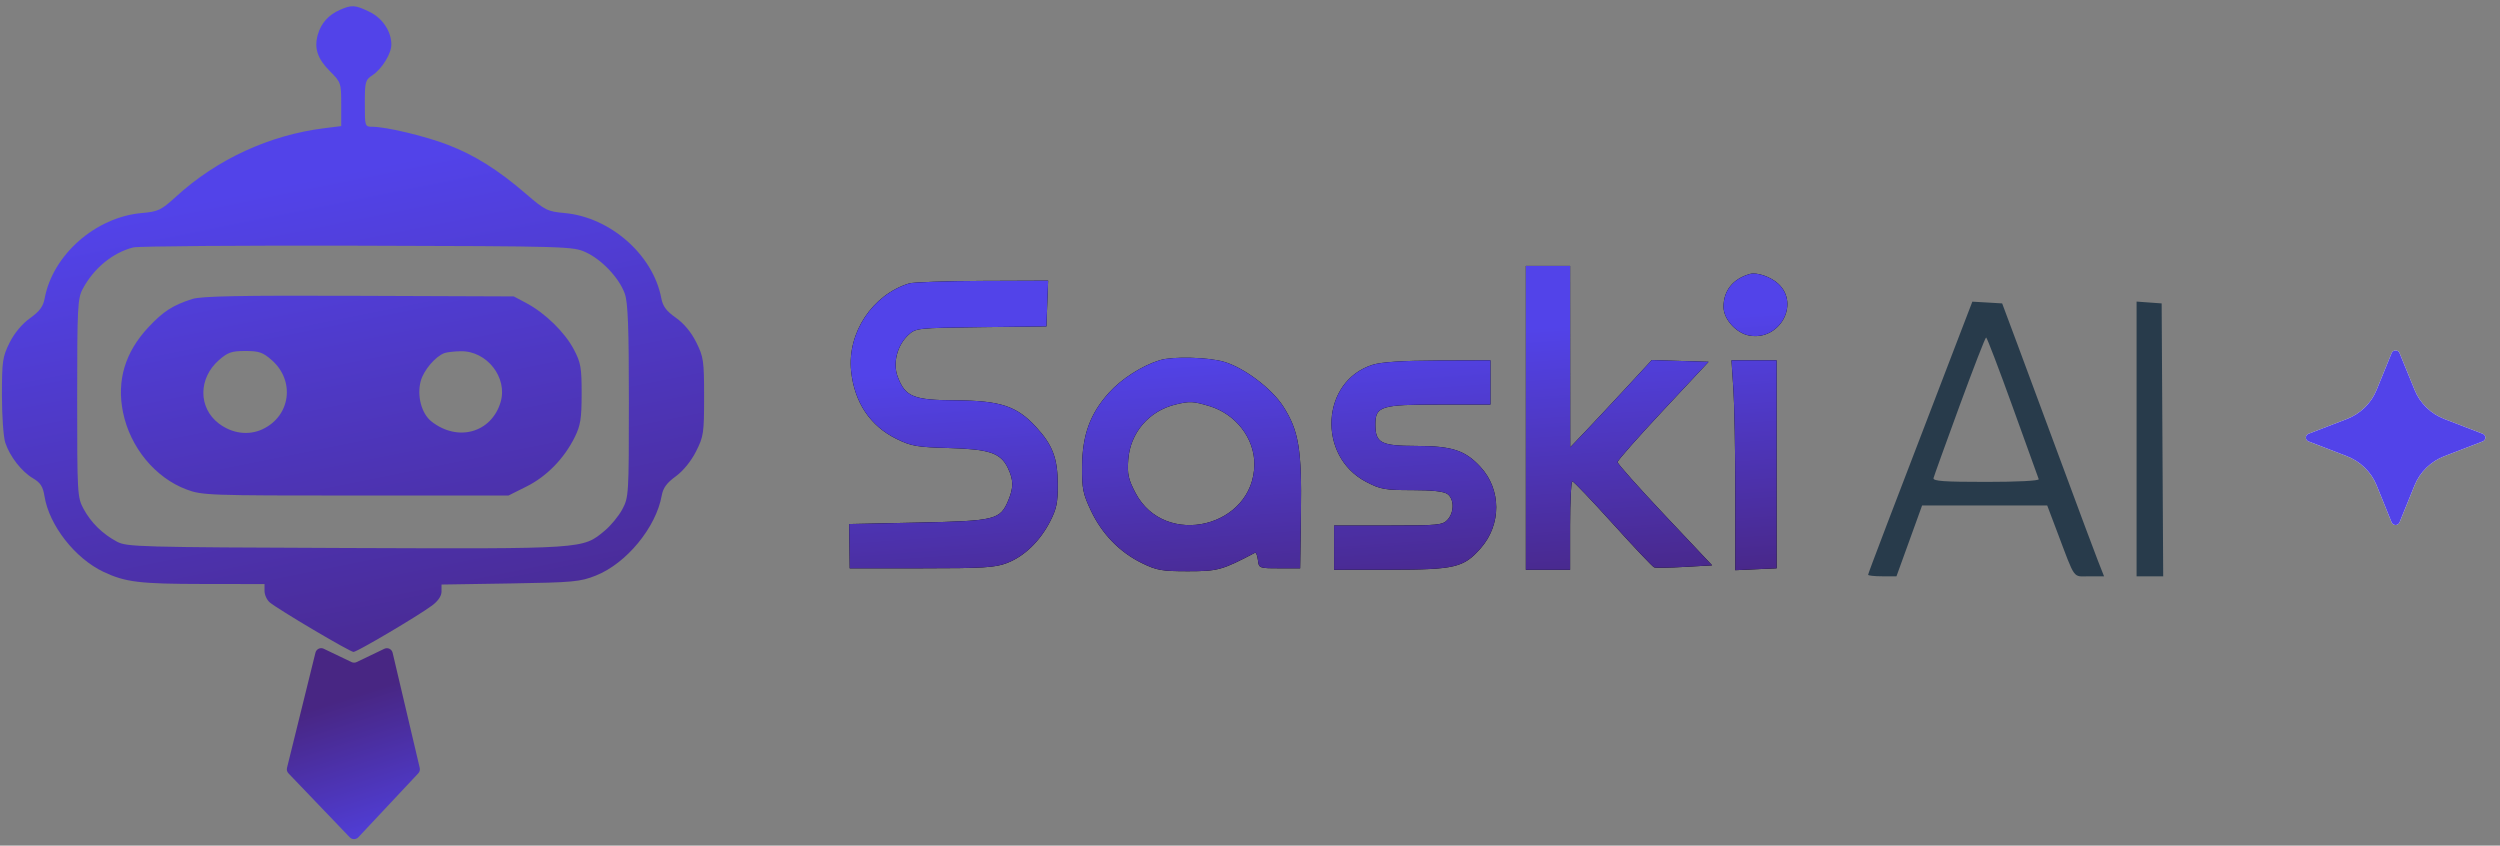 <svg width="136" height="46" viewBox="0 0 136 46" fill="none" xmlns="http://www.w3.org/2000/svg">
<rect x="0" y="0" width="136" height="46" fill="#808080" stroke="none"/>
<path fill-rule="evenodd" clip-rule="evenodd" d="M18.482 0.541C17.871 0.811 17.467 1.264 17.291 1.876C17.079 2.617 17.268 3.194 17.944 3.87C18.55 4.476 18.562 4.513 18.562 5.674V6.859L17.653 6.973C14.656 7.347 11.804 8.662 9.575 10.697C8.761 11.439 8.614 11.509 7.706 11.59C5.199 11.813 2.87 13.861 2.431 16.228C2.349 16.673 2.157 16.933 1.63 17.311C1.194 17.625 0.783 18.118 0.521 18.643C0.14 19.409 0.105 19.645 0.105 21.509C0.105 22.626 0.188 23.785 0.288 24.085C0.54 24.839 1.174 25.653 1.793 26.018C2.203 26.26 2.335 26.466 2.42 26.993C2.673 28.576 4.084 30.382 5.641 31.114C6.83 31.672 7.596 31.765 11.059 31.769L14.39 31.773V32.15C14.39 32.356 14.516 32.634 14.671 32.767C15.098 33.134 19.038 35.465 19.23 35.465C19.425 35.465 22.723 33.518 23.498 32.945C23.831 32.699 24.019 32.422 24.019 32.179V31.799L27.751 31.74C31.189 31.685 31.556 31.651 32.413 31.311C34.077 30.651 35.69 28.692 35.998 26.958C36.071 26.544 36.271 26.27 36.759 25.915C37.164 25.62 37.592 25.095 37.862 24.562C38.277 23.743 38.303 23.564 38.303 21.584C38.303 19.627 38.273 19.418 37.877 18.623C37.604 18.074 37.208 17.596 36.768 17.287C36.25 16.922 36.058 16.664 35.975 16.224C35.533 13.867 33.203 11.815 30.712 11.589C29.782 11.505 29.65 11.439 28.602 10.537C27.085 9.232 25.826 8.442 24.363 7.878C23.127 7.402 21.01 6.896 20.254 6.896C19.852 6.896 19.846 6.879 19.846 5.631C19.846 4.452 19.874 4.347 20.255 4.097C20.77 3.76 21.29 2.921 21.29 2.427C21.291 1.71 20.809 0.986 20.102 0.644C19.317 0.264 19.136 0.252 18.482 0.541ZM7.248 13.46C6.126 13.748 5.098 14.593 4.497 15.723C4.223 16.239 4.198 16.726 4.198 21.662C4.198 26.865 4.209 27.059 4.544 27.68C4.95 28.432 5.579 29.049 6.365 29.468C6.896 29.751 7.57 29.769 18.788 29.811C31.865 29.86 31.688 29.872 32.891 28.874C33.225 28.598 33.658 28.072 33.854 27.705C34.202 27.056 34.211 26.904 34.211 21.822C34.211 17.814 34.16 16.462 33.991 15.983C33.691 15.136 32.757 14.137 31.884 13.732C31.174 13.402 30.959 13.396 19.445 13.366C13.001 13.35 7.512 13.392 7.248 13.46ZM10.457 16.266C9.396 16.606 8.881 16.938 8.074 17.801C6.801 19.162 6.34 20.704 6.692 22.429C7.08 24.337 8.441 25.989 10.15 26.629C10.997 26.946 11.352 26.958 19.345 26.958H27.66L28.643 26.466C29.738 25.92 30.69 24.944 31.265 23.783C31.581 23.144 31.64 22.777 31.641 21.421C31.642 19.991 31.596 19.728 31.216 19.007C30.726 18.078 29.661 17.037 28.649 16.497L27.951 16.125L19.526 16.093C13.039 16.068 10.952 16.108 10.457 16.266ZM11.909 19.59C10.784 20.578 10.78 22.182 11.901 23.036C12.626 23.589 13.53 23.706 14.29 23.346C15.811 22.624 16.062 20.713 14.783 19.59C14.3 19.166 14.092 19.094 13.346 19.094C12.601 19.094 12.393 19.166 11.909 19.59ZM24.18 19.207C23.686 19.387 23.046 20.142 22.887 20.731C22.672 21.531 22.931 22.503 23.472 22.928C24.903 24.054 26.733 23.543 27.232 21.877C27.631 20.543 26.485 19.081 25.063 19.107C24.709 19.114 24.312 19.159 24.18 19.207Z" fill="url(#paint0_linear_3845_709609)"/>
<path d="M15.613 41.771L17.161 35.504C17.21 35.307 17.428 35.204 17.611 35.292L19.123 36.017C19.211 36.059 19.313 36.059 19.401 36.017L20.908 35.294C21.093 35.205 21.312 35.31 21.359 35.51L22.834 41.775C22.858 41.879 22.829 41.989 22.755 42.068L19.493 45.547C19.367 45.681 19.155 45.682 19.027 45.55L15.693 42.07C15.616 41.99 15.586 41.877 15.613 41.771Z" fill="url(#paint1_linear_3845_709609)"/>
<path fill-rule="evenodd" clip-rule="evenodd" d="M106.476 18.544C102.856 27.968 101.625 31.196 101.625 31.268C101.625 31.313 101.972 31.351 102.397 31.351H103.168L103.865 29.425L104.562 27.499H107.966H111.369L111.9 28.903C112.925 31.611 112.738 31.351 113.652 31.351H114.46L114.132 30.518C113.951 30.06 113.082 27.73 112.2 25.342C111.318 22.953 110.218 19.988 109.756 18.752L108.917 16.505L108.106 16.457L107.296 16.41L106.476 18.544ZM116.23 23.879V31.351H116.954H117.678L117.636 23.928L117.594 16.505L116.912 16.456L116.23 16.406V23.879ZM106.6 22.077C105.85 24.124 105.213 25.892 105.184 26.007C105.143 26.172 105.738 26.215 108.046 26.215C109.755 26.215 110.938 26.154 110.907 26.067C110.878 25.986 110.24 24.217 109.489 22.137C108.739 20.057 108.089 18.356 108.045 18.356C108.001 18.356 107.351 20.031 106.6 22.077Z" fill="#283B4B"/>
<path fill-rule="evenodd" clip-rule="evenodd" d="M83.006 22.73V30.996H84.21H85.414V28.588C85.414 27.264 85.468 26.181 85.534 26.181C85.6 26.181 86.593 27.222 87.741 28.494C88.888 29.765 89.9 30.833 89.988 30.865C90.076 30.898 90.821 30.887 91.644 30.84L93.14 30.755L90.565 28.027C89.15 26.526 87.992 25.226 87.993 25.138C87.994 25.05 89.109 23.786 90.472 22.329L92.948 19.681L91.404 19.635L89.859 19.588L88.481 21.079C87.723 21.899 86.724 22.967 86.261 23.453L85.42 24.335L85.417 19.4L85.414 14.465H84.21H83.006V22.73ZM95.204 14.902C94.278 15.161 93.759 15.804 93.759 16.692C93.759 17.354 94.442 18.119 95.151 18.252C96.791 18.56 97.929 16.556 96.746 15.444C96.342 15.065 95.58 14.797 95.204 14.902ZM49.462 15.417C47.467 16.024 46.086 18.104 46.3 20.178C46.477 21.889 47.337 23.174 48.775 23.878C49.58 24.272 49.888 24.326 51.617 24.373C53.83 24.434 54.44 24.641 54.831 25.464C55.139 26.114 55.144 26.518 54.853 27.217C54.409 28.278 54.164 28.339 49.963 28.428L46.195 28.508L46.21 29.712L46.225 30.916H50.131C53.499 30.916 54.139 30.876 54.781 30.628C55.717 30.267 56.565 29.451 57.12 28.378C57.477 27.686 57.549 27.342 57.543 26.341C57.535 24.919 57.263 24.206 56.353 23.219C55.313 22.09 54.414 21.793 52.002 21.779C49.685 21.766 49.252 21.591 48.837 20.501C48.556 19.762 48.802 18.788 49.414 18.221C49.816 17.849 49.893 17.84 53.375 17.798L56.926 17.755L56.972 16.511L57.019 15.267L53.441 15.281C51.474 15.289 49.683 15.35 49.462 15.417ZM63.105 19.591C62.136 19.887 61.009 20.607 60.328 21.365C59.3 22.508 58.878 23.666 58.865 25.379C58.856 26.582 58.913 26.866 59.35 27.786C59.953 29.056 60.905 30.035 62.115 30.63C62.926 31.027 63.199 31.076 64.629 31.076C66.25 31.076 66.486 31.011 68.269 30.071C68.329 30.04 68.401 30.217 68.43 30.465C68.481 30.911 68.493 30.916 69.605 30.916H70.728L70.772 27.884C70.822 24.437 70.653 23.427 69.808 22.11C69.185 21.139 67.686 20.008 66.591 19.683C65.74 19.43 63.797 19.379 63.105 19.591ZM74.679 19.842C71.864 20.719 71.634 24.811 74.32 26.214C75.096 26.619 75.335 26.663 76.815 26.663C77.922 26.663 78.545 26.732 78.742 26.876C79.115 27.148 79.117 27.865 78.748 28.273C78.484 28.565 78.242 28.588 75.518 28.588H72.574V29.792V30.996L75.663 30.992C79.155 30.988 79.626 30.876 80.551 29.822C81.683 28.532 81.677 26.633 80.537 25.399C79.702 24.495 78.991 24.263 77.053 24.259C75.111 24.255 74.821 24.102 74.821 23.088C74.821 22.098 75.111 22.008 78.307 22.008H81.08V20.804V19.601L78.231 19.611C76.3 19.619 75.156 19.693 74.679 19.842ZM94.296 21.166C94.353 22.026 94.4 24.595 94.401 26.874L94.401 31.019L95.525 30.967L96.648 30.916L96.648 25.258L96.648 19.601H95.42H94.192L94.296 21.166ZM63.962 22.001C62.505 22.348 61.478 23.545 61.376 25.017C61.321 25.798 61.382 26.075 61.772 26.818C63.368 29.855 68.219 28.681 68.237 25.253C68.244 23.835 67.219 22.515 65.778 22.087C64.904 21.827 64.727 21.819 63.962 22.001Z" fill="black"/>
<path fill-rule="evenodd" clip-rule="evenodd" d="M83.006 22.73V30.996H84.21H85.414V28.588C85.414 27.264 85.468 26.181 85.534 26.181C85.6 26.181 86.593 27.222 87.741 28.494C88.888 29.765 89.9 30.833 89.988 30.865C90.076 30.898 90.821 30.887 91.644 30.84L93.14 30.755L90.565 28.027C89.15 26.526 87.992 25.226 87.993 25.138C87.994 25.05 89.109 23.786 90.472 22.329L92.948 19.681L91.404 19.635L89.859 19.588L88.481 21.079C87.723 21.899 86.724 22.967 86.261 23.453L85.42 24.335L85.417 19.4L85.414 14.465H84.21H83.006V22.73ZM95.204 14.902C94.278 15.161 93.759 15.804 93.759 16.692C93.759 17.354 94.442 18.119 95.151 18.252C96.791 18.56 97.929 16.556 96.746 15.444C96.342 15.065 95.58 14.797 95.204 14.902ZM49.462 15.417C47.467 16.024 46.086 18.104 46.3 20.178C46.477 21.889 47.337 23.174 48.775 23.878C49.58 24.272 49.888 24.326 51.617 24.373C53.83 24.434 54.44 24.641 54.831 25.464C55.139 26.114 55.144 26.518 54.853 27.217C54.409 28.278 54.164 28.339 49.963 28.428L46.195 28.508L46.21 29.712L46.225 30.916H50.131C53.499 30.916 54.139 30.876 54.781 30.628C55.717 30.267 56.565 29.451 57.12 28.378C57.477 27.686 57.549 27.342 57.543 26.341C57.535 24.919 57.263 24.206 56.353 23.219C55.313 22.09 54.414 21.793 52.002 21.779C49.685 21.766 49.252 21.591 48.837 20.501C48.556 19.762 48.802 18.788 49.414 18.221C49.816 17.849 49.893 17.84 53.375 17.798L56.926 17.755L56.972 16.511L57.019 15.267L53.441 15.281C51.474 15.289 49.683 15.35 49.462 15.417ZM63.105 19.591C62.136 19.887 61.009 20.607 60.328 21.365C59.3 22.508 58.878 23.666 58.865 25.379C58.856 26.582 58.913 26.866 59.35 27.786C59.953 29.056 60.905 30.035 62.115 30.63C62.926 31.027 63.199 31.076 64.629 31.076C66.25 31.076 66.486 31.011 68.269 30.071C68.329 30.04 68.401 30.217 68.43 30.465C68.481 30.911 68.493 30.916 69.605 30.916H70.728L70.772 27.884C70.822 24.437 70.653 23.427 69.808 22.11C69.185 21.139 67.686 20.008 66.591 19.683C65.74 19.43 63.797 19.379 63.105 19.591ZM74.679 19.842C71.864 20.719 71.634 24.811 74.32 26.214C75.096 26.619 75.335 26.663 76.815 26.663C77.922 26.663 78.545 26.732 78.742 26.876C79.115 27.148 79.117 27.865 78.748 28.273C78.484 28.565 78.242 28.588 75.518 28.588H72.574V29.792V30.996L75.663 30.992C79.155 30.988 79.626 30.876 80.551 29.822C81.683 28.532 81.677 26.633 80.537 25.399C79.702 24.495 78.991 24.263 77.053 24.259C75.111 24.255 74.821 24.102 74.821 23.088C74.821 22.098 75.111 22.008 78.307 22.008H81.08V20.804V19.601L78.231 19.611C76.3 19.619 75.156 19.693 74.679 19.842ZM94.296 21.166C94.353 22.026 94.4 24.595 94.401 26.874L94.401 31.019L95.525 30.967L96.648 30.916L96.648 25.258L96.648 19.601H95.42H94.192L94.296 21.166ZM63.962 22.001C62.505 22.348 61.478 23.545 61.376 25.017C61.321 25.798 61.382 26.075 61.772 26.818C63.368 29.855 68.219 28.681 68.237 25.253C68.244 23.835 67.219 22.515 65.778 22.087C64.904 21.827 64.727 21.819 63.962 22.001Z" fill="url(#paint2_linear_3845_709609)"/>
<path d="M129.285 26.395L130.106 28.42C130.123 28.461 130.153 28.497 130.191 28.522C130.229 28.547 130.274 28.561 130.32 28.561C130.367 28.561 130.412 28.547 130.45 28.522C130.488 28.497 130.517 28.461 130.534 28.42L131.356 26.395C131.502 26.037 131.722 25.711 132.002 25.439C132.283 25.166 132.618 24.952 132.987 24.811L135.058 24.013C135.101 23.996 135.137 23.968 135.163 23.931C135.189 23.894 135.203 23.85 135.203 23.805C135.203 23.76 135.189 23.716 135.163 23.679C135.137 23.642 135.101 23.614 135.058 23.597L132.987 22.799C132.618 22.658 132.282 22.445 132.002 22.172C131.721 21.899 131.501 21.574 131.356 21.215L130.534 19.204C130.517 19.162 130.488 19.126 130.45 19.101C130.412 19.076 130.367 19.062 130.32 19.062C130.274 19.062 130.229 19.076 130.191 19.101C130.153 19.126 130.123 19.162 130.106 19.204L129.285 21.215C129.139 21.574 128.92 21.899 128.639 22.172C128.358 22.445 128.023 22.658 127.654 22.799L125.583 23.597C125.54 23.614 125.503 23.642 125.477 23.679C125.451 23.716 125.438 23.76 125.438 23.805C125.438 23.85 125.451 23.894 125.477 23.931C125.503 23.968 125.54 23.996 125.583 24.013L127.654 24.811C128.023 24.952 128.358 25.166 128.638 25.439C128.919 25.711 129.139 26.037 129.285 26.395Z" fill="white"/>
<path d="M129.285 26.395L130.106 28.42C130.123 28.461 130.153 28.497 130.191 28.522C130.229 28.547 130.274 28.561 130.32 28.561C130.367 28.561 130.412 28.547 130.45 28.522C130.488 28.497 130.517 28.461 130.534 28.42L131.356 26.395C131.502 26.037 131.722 25.711 132.002 25.439C132.283 25.166 132.618 24.952 132.987 24.811L135.058 24.013C135.101 23.996 135.137 23.968 135.163 23.931C135.189 23.894 135.203 23.85 135.203 23.805C135.203 23.76 135.189 23.716 135.163 23.679C135.137 23.642 135.101 23.614 135.058 23.597L132.987 22.799C132.618 22.658 132.282 22.445 132.002 22.172C131.721 21.899 131.501 21.574 131.356 21.215L130.534 19.204C130.517 19.162 130.488 19.126 130.45 19.101C130.412 19.076 130.367 19.062 130.32 19.062C130.274 19.062 130.229 19.076 130.191 19.101C130.153 19.126 130.123 19.162 130.106 19.204L129.285 21.215C129.139 21.574 128.92 21.899 128.639 22.172C128.358 22.445 128.023 22.658 127.654 22.799L125.583 23.597C125.54 23.614 125.503 23.642 125.477 23.679C125.451 23.716 125.438 23.76 125.438 23.805C125.438 23.85 125.451 23.894 125.477 23.931C125.503 23.968 125.54 23.996 125.583 24.013L127.654 24.811C128.023 24.952 128.358 25.166 128.638 25.439C128.919 25.711 129.139 26.037 129.285 26.395Z" fill="#5243E9"/>
<defs>
<linearGradient id="paint0_linear_3845_709609" x1="13.052" y1="10.507" x2="19.204" y2="41.071" gradientUnits="userSpaceOnUse">
<stop stop-color="#5243E9"/>
<stop offset="1" stop-color="#482683"/>
</linearGradient>
<linearGradient id="paint1_linear_3845_709609" x1="19.222" y1="47.498" x2="16.417" y2="38.732" gradientUnits="userSpaceOnUse">
<stop stop-color="#5243E9"/>
<stop offset="1" stop-color="#482683"/>
</linearGradient>
<linearGradient id="paint2_linear_3845_709609" x1="63.495" y1="19.273" x2="64.561" y2="34.237" gradientUnits="userSpaceOnUse">
<stop stop-color="#5243E9"/>
<stop offset="1" stop-color="#482683"/>
</linearGradient>
</defs>
</svg>
